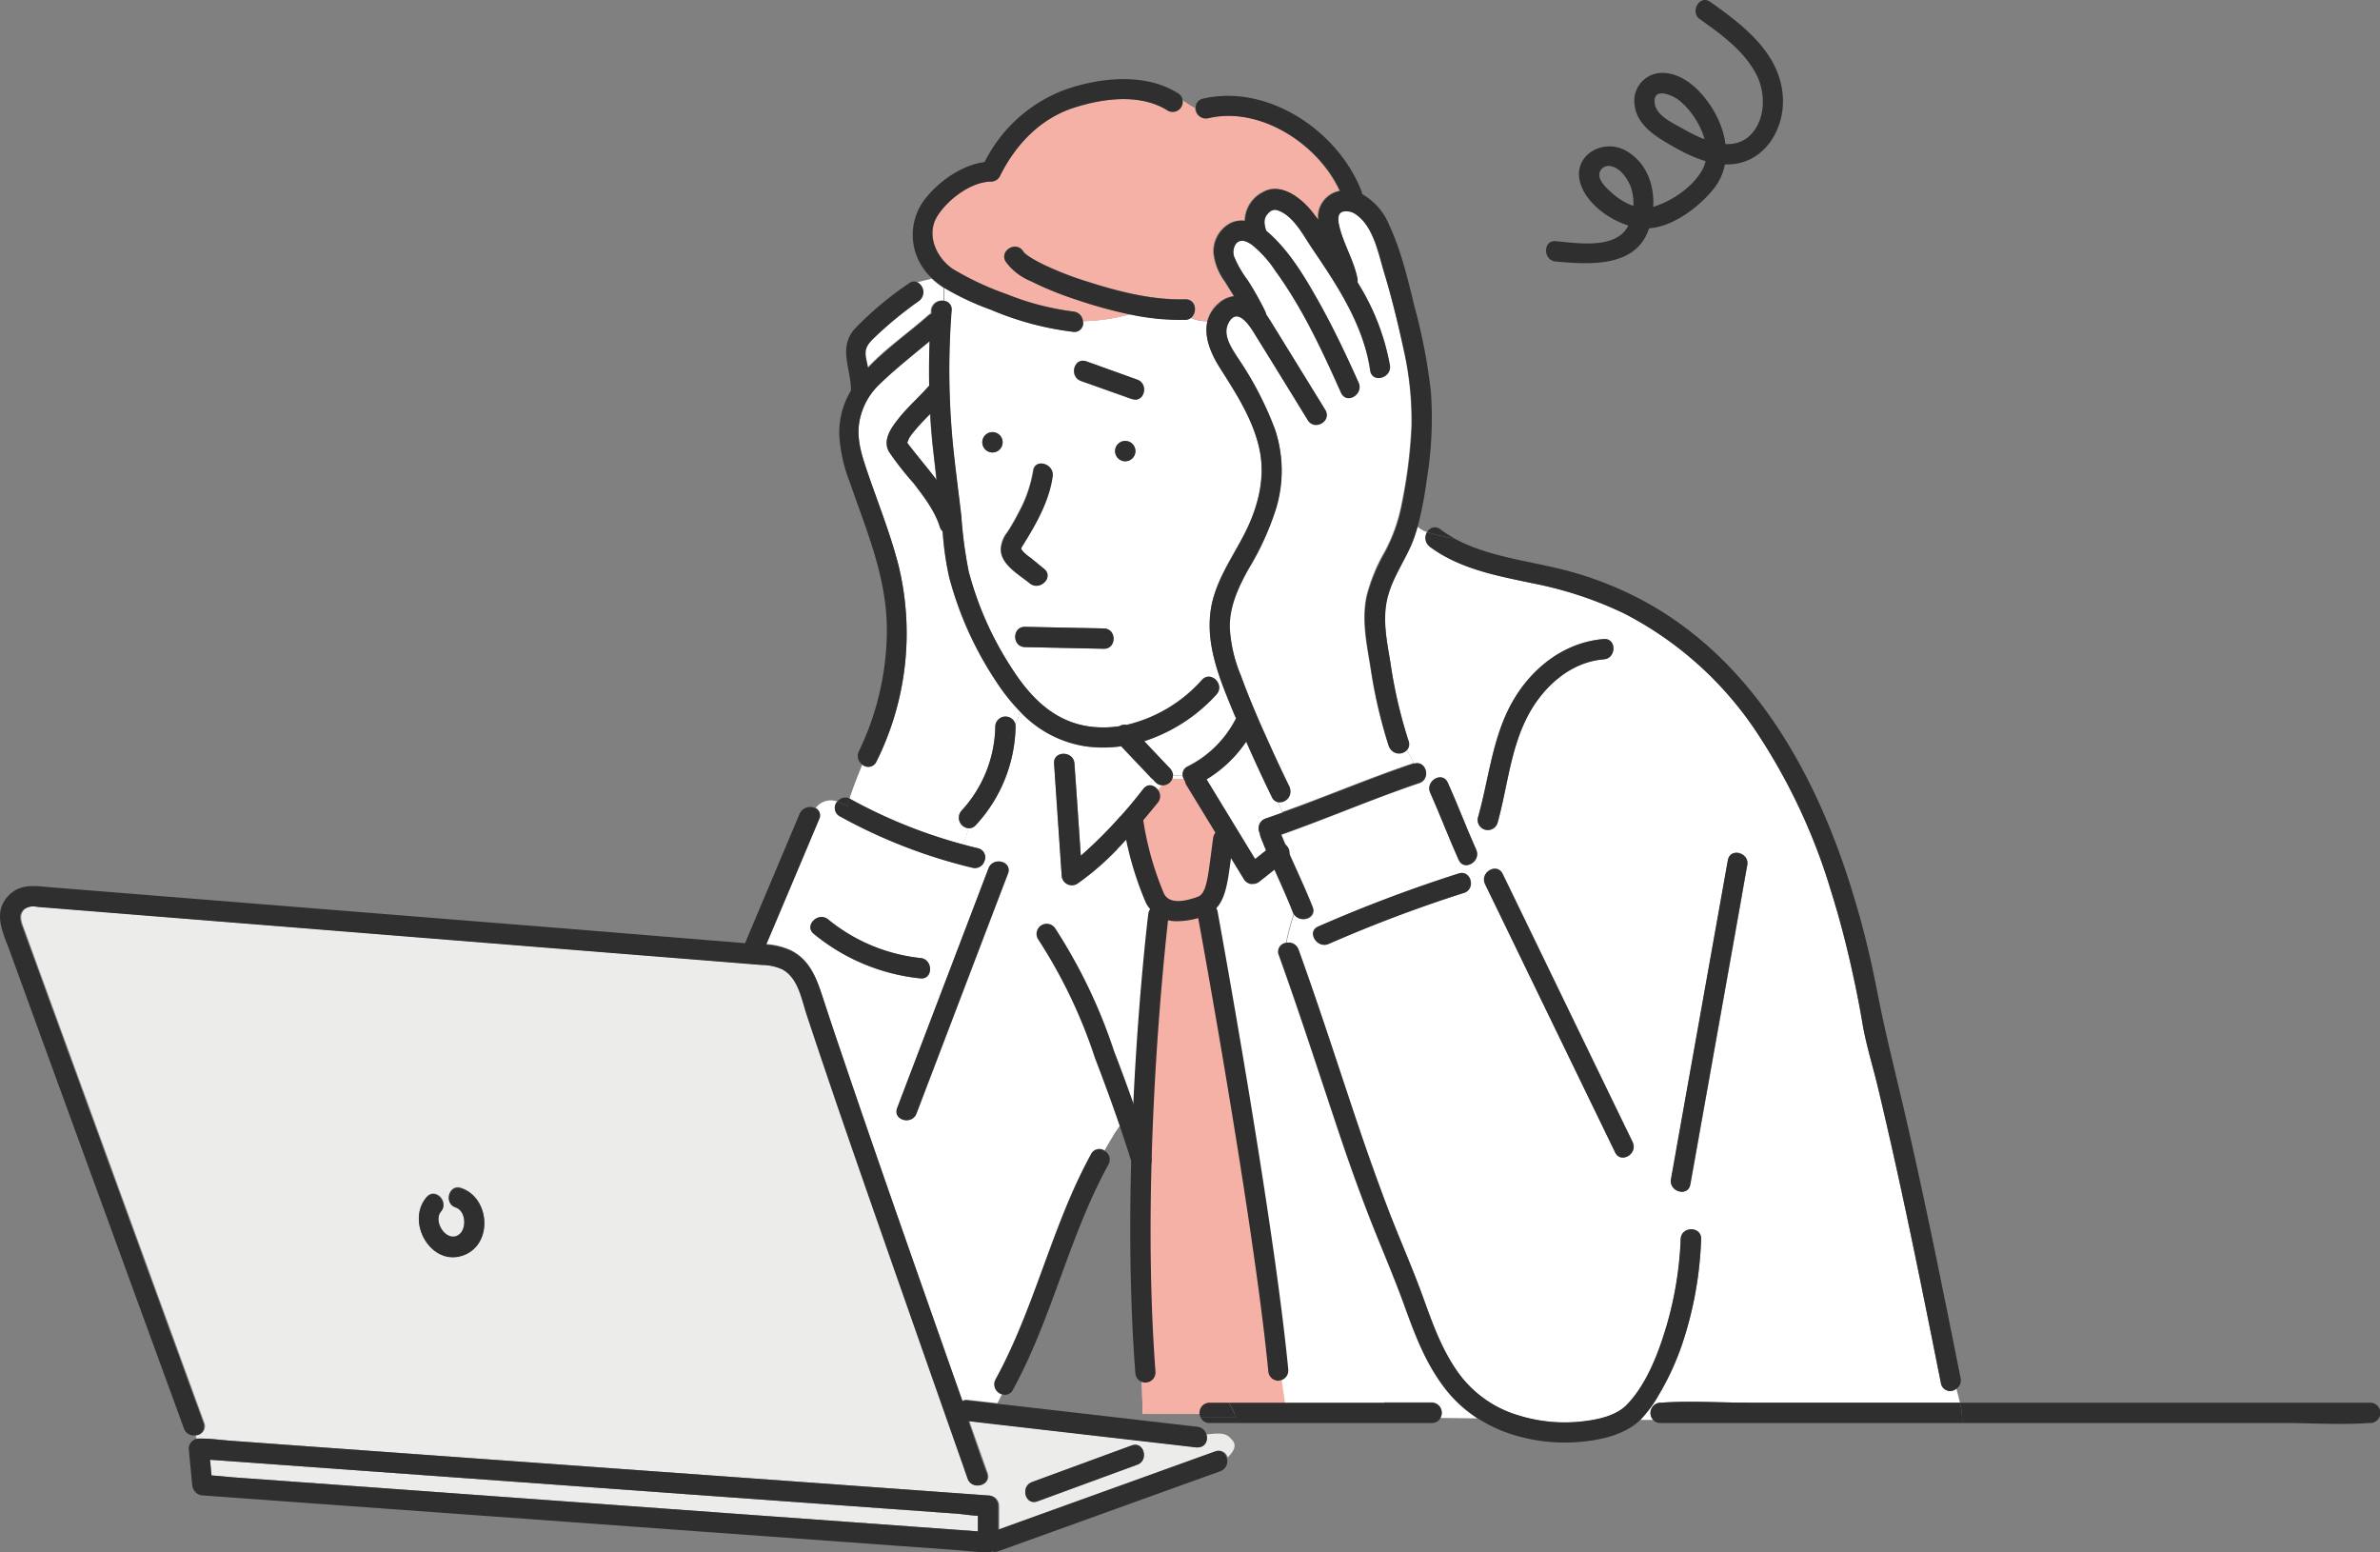 <svg xmlns="http://www.w3.org/2000/svg" viewBox="0 0 369.95 241.27"><rect x="0" y="0" width="369.95" height="241.27" fill="#808080" stroke="none"/><defs><style>.cls-1{fill:#fff;}.cls-2{fill:#f5b1a6;}.cls-3{fill:#00b6d2;}.cls-4{fill:#ececeb;}.cls-5{fill:#2e2f2e;}.cls-6{fill:none;stroke:#2e2f2e;stroke-linecap:round;stroke-linejoin:round;stroke-width:3.16px;}</style></defs><title>img</title><g id="レイヤー_2" data-name="レイヤー 2"><g id="レイヤー_1-2" data-name="レイヤー 1"><path class="cls-1" d="M229.64,220.44a20.3,20.3,0,0,1-5.28-4.94c-2.8-3.78-4.38-7.95-6-12.33-1.8-5.06-4-10-5.92-15-1.53-4-3-8.07-4.34-12.14-3.09-9.22-6.06-18.46-9.35-27.6a1.38,1.38,0,0,1,1.14-1.89,37.24,37.24,0,0,1,1.19-4.49,1.15,1.15,0,0,1-.12-.25c-1.56-3.95-3.5-7.74-5-11.69a1.49,1.49,0,0,1-.12-.56,1.62,1.62,0,0,1,.9-2.32c.88-.3,1.75-.6,2.62-.92-.26-.53-.48-1.1-.72-1.67a1.33,1.33,0,0,1-.95-.78q-2.1-4.27-4-8.64a19.92,19.92,0,0,1-6.74,6.2l-2.79-.15a1.72,1.72,0,0,1-.31-.74,4.92,4.92,0,0,1-1.53-.07,1.54,1.54,0,0,1-.17.7L179,121l-4.74-5a19.69,19.69,0,0,1-5.58,0,17.54,17.54,0,0,1-10.14-5.4c-.2.68-.42,1.37-.69,2a2.45,2.45,0,0,1,0,.27,23.15,23.15,0,0,1-6.18,15.37,1.39,1.39,0,0,1-1.15.49,18.27,18.27,0,0,1-.82,2.5c.76.21,1.53.41,2.31.59a1.45,1.45,0,0,1,1,2,1.55,1.55,0,0,1-1.85,1,82.28,82.28,0,0,1-20.62-8,1.47,1.47,0,0,1-.42-2.26,2.9,2.9,0,0,0-3.31,1,1.23,1.23,0,0,1,.5,1.63q-4.12,9.77-8.24,19.52a11.1,11.1,0,0,1,3.77.91c3.3,1.62,4.2,4.82,5.25,8q1.29,3.93,2.62,7.84c4.69,13.86,9.53,27.67,14.38,41.47q2.24,6.38,4.49,12.75a1.36,1.36,0,0,1,.83-.13l4.5.51.14,0c.26-.47.49-.95.71-1.42a1.59,1.59,0,0,1-1-2.31c6.11-11.16,8.73-23.88,14.84-35a1.43,1.43,0,0,1,2.1-.53c.45-.86,1-1.7,1.48-2.54,0-.05,2.18-3.13,2.18-3.13q1.17,3.12,2.33,6.26l-.45,23.36.38,16.94H215.7s-.21-.63-.57-1.75h7.43a1.59,1.59,0,0,1,1.31,2.43ZM126.5,145.14c-1.57-1.28.67-3.51,2.23-2.23a27.2,27.2,0,0,0,14.34,6c2,.21,2,3.37,0,3.16A31,31,0,0,1,126.5,145.14Zm30.2-9.35q-.9,2.33-1.78,4.65-6.21,16.31-12.43,32.6c-.72,1.88-3.77,1.06-3-.84l1.77-4.66L153.65,135a1.65,1.65,0,0,1,.27-.47C154.92,133.23,157.35,134.07,156.7,135.79Zm10.72,1.6a1.59,1.59,0,0,1-2.37-1.37q-.59-8.67-1.18-17.36c-.14-2,3-2,3.16,0L168,133a54,54,0,0,0,6.14-6.15L173.7,132A43.17,43.17,0,0,1,167.42,137.39Z"/><path class="cls-2" d="M181.35,121l4.07.1,5.12,7.65-2.26,11.37L200,219.76H177.62s-.87-23.59,0-39.49c0,0,.86-32.55,2.59-39.72,0,0-5-8.69-4.24-12.38Z"/><path class="cls-3" d="M140.93,68.65c-.08-.14-.18-.22,0,0Z"/><path class="cls-3" d="M140.93,68.93a.1.1,0,0,0,0-.05A.11.11,0,0,1,140.93,68.93Z"/><path class="cls-1" d="M145,69.77q-.3-2.73-.45-5.46c-.77.78-1.55,1.56-2.25,2.41a11.26,11.26,0,0,0-1,1.3c-.07.11-.21.53-.33.76.16.2.3.42.46.62,1.3,1.71,2.77,3.4,4.09,5.18C145.39,73,145.2,71.38,145,69.77Z"/><path class="cls-4" d="M152,235.59c-1.14-.07-2.33-.27-3.41-.35l-10.17-.73-30.61-2.21-35.38-2.56-29.37-2.12-10.42-.75c.08.81.16,1.63.23,2.44,1.2.07,2.4.22,3.58.31l10,.72,30.46,2.21,35.41,2.57,29.12,2.11L152,238Z"/><path class="cls-4" d="M191.31,223.59c-.82-1.1-2.36-.77-3.78-.66.3.95-.17,2.11-1.42,2l-4.5-.52-30.93-3.56c.95,2.69,1.9,5.39,2.86,8.08.68,1.92-2.37,2.74-3,.84-.2-.57-.4-1.13-.59-1.7q-5.55-15.66-11-31.33c-4.5-12.89-9-25.77-13.31-38.72-.85-2.55-1.34-6-3.89-7.38a7.84,7.84,0,0,0-3.2-.69l-6.94-.56-30-2.4-38-3.05-30.33-2.43-7.36-.59a2.53,2.53,0,0,0-2,.33c-1,.85-.58,2-.2,3q4.33,11.91,8.69,23.81l12.8,35.09,6.57,18a1.41,1.41,0,0,1-1.4,1.91c.06.2.14.4.21.6a1.33,1.33,0,0,1,.48-.07l.21,0c1.57,0,3.21.23,4.77.34l10.18.74,30.6,2.21,35.39,2.55,29.37,2.12,12.16.88a1.61,1.61,0,0,1,1.57,1.58v3.7l3.38-1.22,30.3-10.92a1.36,1.36,0,0,1,1.83.93C191.75,225.61,192.45,224.54,191.31,223.59ZM72.15,195c-5.09,2-9.18-5.12-5.83-9,1.34-1.53,3.56.71,2.23,2.23s.73,4.71,2.59,3.73c1.49-.79,1.33-3.82-.29-4.36-1.92-.63-1.1-3.68.84-3C76.11,186.09,76.66,193.25,72.15,195Zm104.6,32.66-15.47,5.68c-1.92.71-2.73-2.35-.84-3l15.47-5.68C177.82,223.93,178.64,227,176.75,227.68Z"/><path class="cls-1" d="M215.84,115.9A75.77,75.77,0,0,1,213,103.72c-.61-3.74-1.41-7.41-.59-11.19a27.53,27.53,0,0,1,2.84-6.88,26,26,0,0,0,2.61-7.42,76.59,76.59,0,0,0,1.51-12.07A49.87,49.87,0,0,0,218.09,54c-.84-4-1.8-7.9-3-11.78-.88-2.91-1.63-7-4.27-8.91a2.64,2.64,0,0,0-1.94-.57c-1,.19-1,1.2-.79,2.15.64,2.87,2.28,5.4,2.85,8.26a1.43,1.43,0,0,1,0,.58c.1.16.19.32.28.48a36,36,0,0,1,4.77,12.46c.29,2-2.76,2.84-3.05.83-1-7-5.13-13.2-9-18.93-1.36-2-2.94-5.16-5.45-6a1.28,1.28,0,0,0-1.35.41c-.89.76-.68,1.78-.37,2.81a.11.11,0,0,1,0,0c.25.2.49.41.72.62,3.19,2.95,5.53,7,7.63,10.73,2.21,4,4.14,8.08,6,12.21.83,1.84-1.89,3.45-2.72,1.6-2.93-6.52-6-13.16-10.25-19a17.29,17.29,0,0,0-3.61-4c-.8-.56-1.78-1-2.49-.16a2.3,2.3,0,0,0-.27,2,16.51,16.51,0,0,0,2.09,3.64,46.93,46.93,0,0,1,2.73,4.84,1.56,1.56,0,0,1,.15.48c.36.51.68,1,1,1.56q4.11,6.63,8.19,13.29c1.07,1.73-1.66,3.32-2.72,1.59-2.79-4.52-5.56-9.05-8.36-13.56-.81-1.3-2.63-4-3.93-1.59-1,1.82.41,3.88,1.37,5.38a52.64,52.64,0,0,1,5.88,11.28,20.31,20.31,0,0,1,.17,12.2,43.11,43.11,0,0,1-4.25,9.23c-1.59,2.84-3,5.8-3,9.13a22.74,22.74,0,0,0,1.77,7.68c.93,2.56,2,5.09,3.07,7.59,1.42,3.23,2.89,6.44,4.45,9.61a1.69,1.69,0,0,1-1.78,2.37c.24.57.46,1.14.72,1.67,6.83-2.43,13.51-5.29,20.38-7.6l.08,0c-.4-.75-.8-1.47-1.2-2.21A1.67,1.67,0,0,1,215.84,115.9Z"/><path class="cls-1" d="M149.72,131.24a18.27,18.27,0,0,0,.82-2.5,1.65,1.65,0,0,1-1.09-2.72,19.78,19.78,0,0,0,5.26-13.14,1.59,1.59,0,0,1,3.14-.27c.27-.67.49-1.36.69-2a31.07,31.07,0,0,1-3.76-4.75,54.22,54.22,0,0,1-7.26-16.16,46.61,46.61,0,0,1-1-7.08,1.54,1.54,0,0,1-.45-.72c-.77-2.5-2.52-4.74-4.09-6.8a46.55,46.55,0,0,1-3.79-4.88c-1.07-1.87.42-3.84,1.57-5.28,1.39-1.73,3.06-3.18,4.52-4.84l.15-.14c0-2.31,0-4.62.07-6.93-2.68,2.26-5.46,4.44-8,6.9a10.54,10.54,0,0,0-2.79,5c-.63,2.58,0,5,.79,7.43,1.71,5.17,3.81,10.23,5.17,15.52a44.65,44.65,0,0,1-3.44,30.49,1.39,1.39,0,0,1-2.19.46c-.72,1.78-1.42,3.51-2,5.31l.11.05A78.53,78.53,0,0,0,149.72,131.24Z"/><path class="cls-1" d="M142.71,46.76a59.84,59.84,0,0,0-7,5.76c-1.11,1.1-1.51,1.73-1.2,3.27.1.46.19.92.29,1.37,2.82-3,6.47-5.51,9.42-8.15a1.9,1.9,0,0,1,.45-.29c0-.16,0-.32,0-.48a1.66,1.66,0,0,1,2-1.49v-2a14.47,14.47,0,0,1-1.53-1.14l-.33-.3c-.78.22-1.56.37-2.34.62A1.73,1.73,0,0,1,142.71,46.76Z"/><path class="cls-1" d="M183.84,120.52a1.34,1.34,0,0,1,.78-1.44,16.84,16.84,0,0,0,7.39-7.24,1.37,1.37,0,0,1,.13-.2c-.18-.43-.37-.85-.54-1.28-2.37-5.73-4.82-11.75-2.84-18,1-3.24,2.93-6.08,4.5-9.07,2.12-4,3.47-8.75,2.55-13.33s-3.66-8.88-6.2-12.85c-1.37-2.13-2.49-4.78-1.94-7.17a6.66,6.66,0,0,1-2.6-.54,1.43,1.43,0,0,1-.85.26,37.39,37.39,0,0,1-8.53-.83,31,31,0,0,1-7.34,1.08,1.36,1.36,0,0,1-1.5,1.65A47,47,0,0,1,154,48.13a41.85,41.85,0,0,1-7.22-3.38v2a1.32,1.32,0,0,1,1.11,1.49,119.86,119.86,0,0,0,.37,22.41c.35,3.19.77,6.36,1.14,9.54a67.27,67.27,0,0,0,1.15,8.63,51.27,51.27,0,0,0,6.71,15.05c3,4.7,6.87,8.57,12.72,9.1a16.35,16.35,0,0,0,4-.12,1.47,1.47,0,0,1,1.1-.2,22.57,22.57,0,0,0,11.73-7c1.38-1.5,3.6.73,2.23,2.23a25.94,25.94,0,0,1-11.24,7.28l4,4.23a1.56,1.56,0,0,1,.45,1A4.92,4.92,0,0,0,183.84,120.52Zm-29.57-50.2a1.58,1.58,0,0,1,0-3.16A1.58,1.58,0,0,1,154.27,70.32Zm1.25,15.05a4.57,4.57,0,0,1,1-2.63,31.62,31.62,0,0,0,1.73-3,20.44,20.44,0,0,0,2.3-6.56c.27-2,3.31-1.15,3,.84-.52,3.83-2.56,7.47-4.6,10.68-.4.63-.35.54,0,1a7.13,7.13,0,0,0,1.2,1l2.08,1.71c1.57,1.3-.68,3.52-2.23,2.24S155.55,87.75,155.52,85.37Zm16.07,15.46-12.27-.26c-2,0-2-3.19,0-3.15l12.27.25C173.62,97.71,173.62,100.87,171.59,100.83Zm3.32-29.14a1.58,1.58,0,0,1,0-3.16A1.58,1.58,0,0,1,174.91,71.69Zm1-9.65L168,59.21c-1.9-.69-1.08-3.74.84-3.05L176.77,59C178.67,59.68,177.84,62.73,175.93,62Z"/><path class="cls-1" d="M258.09,218h.2c4.41-.32,8.95,0,13.36,0h33c-.16-.74-.36-1.46-.55-2.18a1.46,1.46,0,0,1-2.39-.8c-3.07-15.39-6.15-30.78-9.81-46.05-.78-3.26-1.81-6.52-2.38-9.82q-.58-3.47-1.32-6.89c-1-4.59-2.13-9.14-3.53-13.61a93,93,0,0,0-11.91-25.3,54.9,54.9,0,0,0-20.27-18,58.66,58.66,0,0,0-14.19-4.69c-5.6-1.19-11.35-2.21-16.05-5.7a1.72,1.72,0,0,1-.43-2.26,4.4,4.4,0,0,1-1.52-.88,22.28,22.28,0,0,1-1,2.87c-1.14,2.53-2.71,4.86-3.5,7.54-1.06,3.57-.29,7.07.3,10.65a73.69,73.69,0,0,0,2.82,12.18,1.33,1.33,0,0,1-.27,1.41c.4.74.8,1.46,1.2,2.21,1.88-.55,2.66,2.43.76,3.07-7.22,2.42-14.21,5.45-21.4,8,1.52,3.78,3.37,7.44,4.87,11.24.71,1.8-2,2.62-2.92,1.09a37.24,37.24,0,0,0-1.19,4.49,1.62,1.62,0,0,1,1.9,1.05c3.43,9.5,6.48,19.13,9.73,28.7q2,5.78,4.13,11.48c1.81,4.74,3.89,9.37,5.6,14.14,1.45,4,2.82,7.83,5.3,11.34a17.73,17.73,0,0,0,9.19,6.65,24.32,24.32,0,0,0,10.24,1c2.27-.26,5.15-.84,6.82-2.56,3.14-3.22,5-8.22,6.24-12.45a55.63,55.63,0,0,0,2.15-13.31c.08-2,3.24-2,3.15,0a57.36,57.36,0,0,1-2.93,16.27,41.33,41.33,0,0,1-3.57,7.8,19.72,19.72,0,0,1-2.92,4h2A1.6,1.6,0,0,1,258.09,218Zm-30.52-79.23a216.78,216.78,0,0,0-21,7.92c-1.85.8-3.45-1.92-1.59-2.73a223.62,223.62,0,0,1,21.8-8.23C228.68,135.13,229.5,138.18,227.57,138.78Zm-.83-5.14c-1.55-3.44-2.88-7-4.42-10.42-.83-1.84,1.89-3.44,2.72-1.59,1.55,3.44,2.88,7,4.42,10.42C230.29,133.89,227.57,135.49,226.74,133.64Zm3-6.58c1.76-6.3,2.28-13.09,5.81-18.75,3-4.87,7.93-8.52,13.75-9,2-.16,2,3,0,3.15-5.23.42-9.45,4.31-11.8,8.78-2.71,5.13-3.17,11.11-4.71,16.63A1.58,1.58,0,0,1,229.73,127.06Zm21.32,52c-6.76-13.88-13.45-27.79-20.21-41.67-.89-1.82,1.84-3.42,2.73-1.6,6.75,13.88,13.44,27.8,20.2,41.68C254.66,179.33,251.93,180.93,251.05,179.1Zm11.72,5c-.36,2-3.4,1.15-3-.84s.73-4.12,1.1-6.18l7.74-43.38c.35-2,3.39-1.15,3,.83s-.74,4.13-1.1,6.19Z"/><path class="cls-2" d="M181.53,17.19c-4.25-2.72-10.2-1.9-14.75-.39-5.22,1.74-9,5.8-11.37,10.64a1.57,1.57,0,0,1-1.36.78c-3.15.05-6.77,2.83-8.36,5.41-1.84,3,.05,6.71,2.64,8.3a45.92,45.92,0,0,0,8.17,3.79,41.77,41.77,0,0,0,10.35,2.7,1.65,1.65,0,0,1,1.5,1.51,31,31,0,0,0,7.34-1.08,71.73,71.73,0,0,1-8.26-2.27,52.09,52.09,0,0,1-7.23-2.93,9.12,9.12,0,0,1-3.86-3c-1.07-1.74,1.67-3.32,2.72-1.59a1.9,1.9,0,0,0,.4.41c.16.13.38.29.59.43a21.17,21.17,0,0,0,2.43,1.32,50.31,50.31,0,0,0,6.57,2.53c4.85,1.55,10,2.88,15.17,2.74,1.69-.05,2,2.12.85,2.89a6.66,6.66,0,0,0,2.6.54,5.32,5.32,0,0,1,1.54-2.67,4.34,4.34,0,0,1,2.52-1.24l-1.39-2.25a9.15,9.15,0,0,1-1.78-4.49,5,5,0,0,1,2.69-4.65,4.07,4.07,0,0,1,2.17-.34,5.13,5.13,0,0,1,2.94-4.51c2.71-1.46,5.83,1,7.47,3.07.34.43.67.87,1,1.3a7,7,0,0,1,0-.91,4.15,4.15,0,0,1,3.35-3.59c-3.33-7.29-12.39-13.18-20.43-11.31a1.6,1.6,0,0,1-2-1.56,14.46,14.46,0,0,1-2-1.26A1.56,1.56,0,0,1,181.53,17.19Z"/><path class="cls-5" d="M153.92,134.48a15.52,15.52,0,0,0,1.71,1,15.52,15.52,0,0,1-1.71-1,1.65,1.65,0,0,0-.27.47l-12.43,32.59-1.77,4.66c-.73,1.9,2.32,2.72,3,.84q6.21-16.31,12.43-32.6.89-2.33,1.78-4.65C157.35,134.07,154.92,133.23,153.92,134.48Z"/><path class="cls-5" d="M268.57,133.69l-7.74,43.38q-.56,3.09-1.1,6.18c-.36,2,2.68,2.84,3,.84l7.74-43.38q.54-3.09,1.1-6.19C272,132.54,268.92,131.69,268.57,133.69Z"/><path class="cls-5" d="M171.7,178.87a13.2,13.2,0,0,0-1.54,4.62,13.2,13.2,0,0,1,1.54-4.62,1.43,1.43,0,0,0-2.1.53c-6.11,11.16-8.73,23.88-14.84,35a1.59,1.59,0,0,0,1,2.31c.4-.88.76-1.76,1.11-2.63-.35.87-.71,1.75-1.11,2.63a1.39,1.39,0,0,0,1.69-.71c6.11-11.17,8.73-23.89,14.84-35A1.53,1.53,0,0,0,171.7,178.87Z"/><path class="cls-5" d="M187.53,222.93l-.64,0,.64,0a1.65,1.65,0,0,0-1.42-1.19L173,220.23h0l-17.91-2.06-.39.68.39-.68-.14,0-4.5-.51a1.36,1.36,0,0,0-.83.13q-2.25-6.37-4.49-12.75c-4.85-13.8-9.69-27.61-14.38-41.47q-1.34-3.92-2.62-7.84c-1.05-3.2-2-6.4-5.25-8a11.1,11.1,0,0,0-3.77-.91q4.13-9.75,8.24-19.52a1.23,1.23,0,0,0-.5-1.63c-1.38,1.73-1.87,5-2.77,7.35.9-2.35,1.39-5.62,2.77-7.35a1.79,1.79,0,0,0-2.55.79l-8.49,20.13L90.28,144.5l-38.1-3.05L18,138.71,7.89,137.9c-2.4-.19-4.72-.67-6.63,1.36-2.41,2.59-.8,5.66.2,8.4q2.19,6,4.37,12l12.93,35.44,9.35,25.59.48,1.33a1.61,1.61,0,0,0,1.64,1.07,11.21,11.21,0,0,1-.56-2.3,11.21,11.21,0,0,0,.56,2.3,1.41,1.41,0,0,0,1.4-1.91l-6.57-18-12.8-35.09q-4.35-11.9-8.69-23.81c-.38-1-.85-2.17.2-3a2.53,2.53,0,0,1,2-.33l7.36.59,30.33,2.43,38,3.05,30,2.4,6.94.56a7.84,7.84,0,0,1,3.2.69c2.55,1.39,3,4.83,3.89,7.38,4.28,12.95,8.81,25.83,13.31,38.72q5.49,15.67,11,31.33c.19.57.39,1.13.59,1.7.68,1.9,3.73,1.08,3-.84-1-2.69-1.91-5.39-2.86-8.08l30.93,3.56,4.5.52C187.36,225,187.83,223.88,187.53,222.93Z"/><path class="cls-5" d="M304.65,218h-33c-4.41,0-8.95-.32-13.36,0h-.2a1.6,1.6,0,0,0-1.17,2.63h0a1.48,1.48,0,0,0,1.17.53H305A11.4,11.4,0,0,0,304.65,218Z"/><path class="cls-5" d="M368.43,218H304.65a11.4,11.4,0,0,1,.35,3.16h49.86c4.42,0,9,.31,13.37,0h.2A1.58,1.58,0,0,0,368.43,218Z"/><path class="cls-5" d="M191.07,218H188a1.57,1.57,0,0,0-1.41,2.22h5.55C191.77,219.48,191.4,218.75,191.07,218Z"/><path class="cls-5" d="M222.56,218H191.07c.33.74.7,1.47,1.08,2.22h0l.42.83-.42-.83H186.6a1.45,1.45,0,0,0,1.41.94h34.55a1.43,1.43,0,0,0,1.31-.73h0A1.59,1.59,0,0,0,222.56,218Z"/><path class="cls-5" d="M188.85,225.58l-30.3,10.92-3.38,1.22V234a1.61,1.61,0,0,0-1.57-1.58l-12.16-.88-29.37-2.12-35.39-2.55-30.6-2.21-10.18-.74c-1.56-.11-3.2-.37-4.77-.34l-.21,0a1.33,1.33,0,0,0-.48.07,35.36,35.36,0,0,1,1.44,4,35.36,35.36,0,0,0-1.44-4,1.6,1.6,0,0,0-1.1,1.51l.54,5.67a1.64,1.64,0,0,0,.39.93,1.56,1.56,0,0,0,1.19.65l12.12.88,29.13,2.11,35.4,2.57,30.47,2.21,10,.72c1.58.12,3.21.35,4.8.35l.21,0a1.29,1.29,0,0,0,.64-.13,1.47,1.47,0,0,0,.87,0l30.29-10.92,4.29-1.54a1.66,1.66,0,0,0,1-2.12,18.05,18.05,0,0,1-2.21,1.5,18.05,18.05,0,0,0,2.21-1.5A1.36,1.36,0,0,0,188.85,225.58ZM152,238l-10.55-.77-29.12-2.11-35.41-2.57-30.46-2.21-10-.72c-1.18-.09-2.38-.24-3.58-.31-.07-.81-.15-1.63-.23-2.44l10.42.75,29.37,2.12,35.38,2.56,30.61,2.21,10.17.73c1.08.08,2.27.28,3.41.35Z"/><path class="cls-5" d="M175.91,224.64l-15.47,5.68c-1.89.69-1.08,3.75.84,3l15.47-5.68C178.64,227,177.82,223.93,175.91,224.64Z"/><path class="cls-5" d="M66.32,186.07c-3.35,3.83.74,11,5.83,9,4.51-1.77,4-8.93-.46-10.39-1.94-.64-2.76,2.41-.84,3,1.62.54,1.78,3.57.29,4.36-1.86,1-3.84-2.29-2.59-3.73S67.66,184.54,66.32,186.07Z"/><path class="cls-5" d="M174.91,71.69a1.58,1.58,0,0,0,0-3.16A1.58,1.58,0,0,0,174.91,71.69Z"/><path class="cls-5" d="M154.27,67.16a1.58,1.58,0,0,0,0,3.16A1.58,1.58,0,0,0,154.27,67.16Z"/><path class="cls-5" d="M159.32,100.57l12.27.26c2,0,2-3.12,0-3.16l-12.27-.25C157.29,97.38,157.29,100.53,159.32,100.57Z"/><path class="cls-5" d="M222.41,60.76a87.69,87.69,0,0,0-2.49-12.94c-1.06-4.3-2.11-8.86-4-12.89a9.8,9.8,0,0,0-4.19-4.77,2.26,2.26,0,0,0-.11-.47C208,20.36,197.1,13,187,15.33a1.38,1.38,0,0,0-1.13,1.48,6,6,0,0,0,2,.63,6,6,0,0,1-2-.63,1.6,1.6,0,0,0,2,1.56c8-1.87,17.1,4,20.43,11.31a4.15,4.15,0,0,0-3.35,3.59,7,7,0,0,0,0,.91c-.33-.43-.66-.87-1-1.3-1.64-2.07-4.76-4.53-7.47-3.07a5.13,5.13,0,0,0-2.94,4.51,4.07,4.07,0,0,0-2.17.34,5,5,0,0,0-2.69,4.65,9.15,9.15,0,0,0,1.78,4.49l1.39,2.25a4.34,4.34,0,0,0-2.52,1.24A5.32,5.32,0,0,0,187.67,50a3.34,3.34,0,0,0,1.43-.32,3.34,3.34,0,0,1-1.43.32c-.55,2.39.57,5,1.94,7.17,2.54,4,5.25,8.16,6.2,12.85s-.43,9.28-2.55,13.33c-1.57,3-3.46,5.83-4.5,9.07-2,6.23.47,12.25,2.84,18,.17.43.36.85.54,1.28a1.37,1.37,0,0,0-.13.2,16.84,16.84,0,0,1-7.39,7.24,1.34,1.34,0,0,0-.78,1.44,4.68,4.68,0,0,0,2.1-.8,4.68,4.68,0,0,1-2.1.8,1.83,1.83,0,0,0,.41.88,3.88,3.88,0,0,1,.74-1.05,3.88,3.88,0,0,0-.74,1.05,1.56,1.56,0,0,0,2,.4,19.85,19.85,0,0,0,7.47-6.59q1.92,4.37,4,8.64a1.33,1.33,0,0,0,.95.78,11.12,11.12,0,0,0-.7-1.43,11.12,11.12,0,0,1,.7,1.43,1.69,1.69,0,0,0,1.78-2.37c-1.56-3.17-3-6.38-4.45-9.61-1.09-2.5-2.14-5-3.07-7.59a22.74,22.74,0,0,1-1.77-7.68c0-3.33,1.41-6.29,3-9.13A43.11,43.11,0,0,0,198.38,79a20.31,20.31,0,0,0-.17-12.2,52.64,52.64,0,0,0-5.88-11.28C191.37,54,190,52,191,50.16c1.3-2.41,3.12.29,3.93,1.59,2.8,4.51,5.57,9,8.36,13.56,1.06,1.73,3.79.14,2.72-1.59q-4.09-6.64-8.19-13.29c-.32-.52-.64-1-1-1.56a1.56,1.56,0,0,0-.15-.48,46.93,46.93,0,0,0-2.73-4.84,16.51,16.51,0,0,1-2.09-3.64,2.3,2.3,0,0,1,.27-2c.71-.86,1.69-.4,2.49.16a17.29,17.29,0,0,1,3.61,4c4.24,5.79,7.32,12.43,10.25,19,.83,1.85,3.55.24,2.72-1.6-1.86-4.13-3.79-8.24-6-12.21-2.1-3.76-4.44-7.78-7.63-10.73-.23-.21-.47-.42-.72-.62a.11.11,0,0,0,0,0c-.31-1-.52-2,.37-2.81a1.28,1.28,0,0,1,1.35-.41c2.51.8,4.09,4,5.45,6,3.91,5.73,8,11.93,9,18.93.29,2,3.34,1.16,3.05-.83a36,36,0,0,0-4.77-12.46c-.09-.16-.18-.32-.28-.48a1.43,1.43,0,0,0,0-.58c-.57-2.86-2.21-5.39-2.85-8.26-.21-1-.25-2,.79-2.15a2.64,2.64,0,0,1,1.94.57c2.64,1.91,3.39,6,4.27,8.91,1.16,3.88,2.12,7.82,3,11.78a49.87,49.87,0,0,1,1.3,12.17,76.59,76.59,0,0,1-1.51,12.07,26,26,0,0,1-2.61,7.42,27.53,27.53,0,0,0-2.84,6.88c-.82,3.78,0,7.45.59,11.19a75.77,75.77,0,0,0,2.82,12.18,1.67,1.67,0,0,0,2.78.57c-.37-.68-.74-1.37-1.11-2.11.37.74.74,1.43,1.11,2.11a1.33,1.33,0,0,0,.27-1.41,73.69,73.69,0,0,1-2.82-12.18c-.59-3.58-1.36-7.08-.3-10.65.79-2.68,2.36-5,3.5-7.54a22.28,22.28,0,0,0,1-2.87,2.86,2.86,0,0,1-.89-1.56,2.86,2.86,0,0,0,.89,1.56,57.58,57.58,0,0,0,1.45-7.49A58.21,58.21,0,0,0,222.41,60.76Z"/><path class="cls-5" d="M181.52,14a24.89,24.89,0,0,1,2.32,1.59,1.47,1.47,0,0,0-.72-1.09c-5-3.16-11.85-2.48-17.18-.7a22.91,22.91,0,0,0-12.89,11.38c-3.72.49-7.43,3.23-9.55,6.13a9.11,9.11,0,0,0,1.44,12,8.06,8.06,0,0,0,.91-.3,8.06,8.06,0,0,1-.91.3l.33.3a14.47,14.47,0,0,0,1.53,1.14v0A41.85,41.85,0,0,0,154,48.13a47,47,0,0,0,12.83,3.45,1.36,1.36,0,0,0,1.5-1.65,13.58,13.58,0,0,1-3.88-.61,13.58,13.58,0,0,0,3.88.61,1.65,1.65,0,0,0-1.5-1.51,41.77,41.77,0,0,1-10.35-2.7,45.92,45.92,0,0,1-8.17-3.79c-2.59-1.59-4.48-5.29-2.64-8.3,1.59-2.58,5.21-5.36,8.36-5.41a1.57,1.57,0,0,0,1.36-.78c2.39-4.84,6.15-8.9,11.37-10.64,4.55-1.51,10.5-2.33,14.75.39a1.56,1.56,0,0,0,2.31-1.64A24.89,24.89,0,0,0,181.52,14Z"/><path class="cls-5" d="M184.22,46.53c-5.13.14-10.32-1.19-15.17-2.74a50.31,50.31,0,0,1-6.57-2.53,21.17,21.17,0,0,1-2.43-1.32c-.21-.14-.43-.3-.59-.43a1.9,1.9,0,0,1-.4-.41c-1.05-1.73-3.79-.15-2.72,1.59a9.12,9.12,0,0,0,3.86,3,52.09,52.09,0,0,0,7.23,2.93,71.73,71.73,0,0,0,8.26,2.27c1.19-.28,2.4-.56,3.62-.79-1.22.23-2.43.51-3.62.79a37.39,37.39,0,0,0,8.53.83,1.43,1.43,0,0,0,.85-.26,8.16,8.16,0,0,1-2.6-1.68,8.16,8.16,0,0,0,2.6,1.68C186.19,48.65,185.91,46.48,184.22,46.53Z"/><path class="cls-5" d="M176.77,59l-7.89-2.84c-1.92-.69-2.74,2.36-.84,3.05L175.93,62C177.84,62.73,178.67,59.68,176.77,59Z"/><path class="cls-5" d="M177.73,122.57A75.62,75.62,0,0,1,168,133q-.48-7.17-1-14.35c-.14-2-3.3-2-3.16,0q.58,8.69,1.18,17.36a1.59,1.59,0,0,0,2.37,1.37c4.89-3.38,8.8-8,12.55-12.59C181.25,123.25,179,121,177.73,122.57Z"/><path class="cls-5" d="M155.32,116.88a14.9,14.9,0,0,0,2.53-4.27,1.59,1.59,0,0,0-3.14.27A19.78,19.78,0,0,1,149.45,126a1.65,1.65,0,0,0,1.09,2.72,14.51,14.51,0,0,1,1.31-3.65,14.51,14.51,0,0,0-1.31,3.65,1.39,1.39,0,0,0,1.15-.49,23.15,23.15,0,0,0,6.18-15.37,2.45,2.45,0,0,0,0-.27A14.9,14.9,0,0,1,155.32,116.88Z"/><path class="cls-5" d="M186.85,105.67a22.57,22.57,0,0,1-11.73,7,1.47,1.47,0,0,0-1.1.2,16.35,16.35,0,0,1-4,.12c-5.85-.53-9.7-4.4-12.72-9.1a51.27,51.27,0,0,1-6.71-15.05,67.27,67.27,0,0,1-1.15-8.63c-.37-3.18-.79-6.35-1.14-9.54a119.86,119.86,0,0,1-.37-22.41,1.32,1.32,0,0,0-1.11-1.49v0a1.66,1.66,0,0,0-2,1.49c0,.16,0,.32,0,.48a1.9,1.9,0,0,0-.45.29c-3,2.64-6.6,5.15-9.42,8.15-.1-.45-.19-.91-.29-1.37-.31-1.54.09-2.17,1.2-3.27a59.84,59.84,0,0,1,7-5.76,1.73,1.73,0,0,0-.11-2.83,6.93,6.93,0,0,0-1.49.66,6.93,6.93,0,0,1,1.49-.66,1.26,1.26,0,0,0-1.48.1,52.14,52.14,0,0,0-8.36,7c-2.64,2.92-.7,6.07-.63,9.48a.92.92,0,0,0,0,.16,12.71,12.71,0,0,0-1.82,7A24.28,24.28,0,0,0,132.11,75c.89,2.58,1.85,5.13,2.73,7.72,1.8,5.27,3.18,10.56,3,16.17a43.49,43.49,0,0,1-4.34,17.88,1.62,1.62,0,0,0,.54,2.06c.34-.83.69-1.67,1-2.54-.34.87-.69,1.71-1,2.54a1.39,1.39,0,0,0,2.19-.46,44.65,44.65,0,0,0,3.44-30.49c-1.36-5.29-3.46-10.35-5.17-15.52-.82-2.46-1.42-4.85-.79-7.43a10.54,10.54,0,0,1,2.79-5c2.49-2.46,5.27-4.64,8-6.9-.09,2.31-.12,4.62-.07,6.93l-.15.14c-1.46,1.66-3.13,3.11-4.52,4.84-1.15,1.44-2.64,3.41-1.57,5.28A46.55,46.55,0,0,0,142,75.06c1.57,2.06,3.32,4.3,4.09,6.8a1.54,1.54,0,0,0,.45.72,46.61,46.61,0,0,0,1,7.08,54.22,54.22,0,0,0,7.26,16.16,31.07,31.07,0,0,0,3.76,4.75c.09-.32.17-.63.25-.95-.08.32-.16.63-.25.95a17.54,17.54,0,0,0,10.14,5.4,19.69,19.69,0,0,0,5.58,0l5.37,5.66a1.59,1.59,0,0,0,2.68-1.2,7.88,7.88,0,0,1-2.05-.73,7.88,7.88,0,0,0,2.05.73,1.56,1.56,0,0,0-.45-1l-4-4.23a25.94,25.94,0,0,0,11.24-7.28C190.45,106.4,188.23,104.17,186.85,105.67Zm-45.92-37c-.18-.22-.08-.14,0,0Zm0,.28a.11.11,0,0,0,0-.05A.11.11,0,0,1,140.93,68.93Zm.56.47c-.16-.2-.3-.42-.46-.62.12-.23.26-.65.33-.76a11.26,11.26,0,0,1,1-1.3c.7-.85,1.48-1.63,2.25-2.41q.15,2.73.45,5.46c.17,1.61.36,3.21.55,4.81C144.26,72.8,142.79,71.11,141.49,69.4Z"/><path class="cls-5" d="M223.85,82.23a1.32,1.32,0,0,0-2,.47,34.47,34.47,0,0,0,4.29,1A19.25,19.25,0,0,1,223.85,82.23Z"/><path class="cls-5" d="M304.76,214.19c-2.8-14-5.59-27.95-8.82-41.83-1.4-6-2.93-12-4.11-18.09-.93-4.72-2-9.41-3.39-14-5.21-17.81-14.4-35.69-30.74-45.61a54,54,0,0,0-15.16-6.23c-5.52-1.36-11.42-2-16.43-4.72a34.47,34.47,0,0,1-4.29-1,1.72,1.72,0,0,0,.43,2.26c4.7,3.49,10.45,4.51,16.05,5.7a58.66,58.66,0,0,1,14.19,4.69,54.9,54.9,0,0,1,20.27,18,93,93,0,0,1,11.91,25.3c1.4,4.47,2.56,9,3.53,13.61q.74,3.42,1.32,6.89c.57,3.3,1.6,6.56,2.38,9.82,3.66,15.27,6.74,30.66,9.81,46.05a1.46,1.46,0,0,0,2.39.8,16.18,16.18,0,0,1-.4-2,16.18,16.18,0,0,0,.4,2A1.56,1.56,0,0,0,304.76,214.19Z"/><path class="cls-5" d="M229.46,132.05c-1.54-3.45-2.87-7-4.42-10.42-.83-1.85-3.55-.25-2.72,1.59,1.54,3.44,2.87,7,4.42,10.42C227.57,135.49,230.29,133.89,229.46,132.05Z"/><path class="cls-5" d="M251.05,179.1c.88,1.83,3.61.23,2.72-1.59-6.76-13.88-13.45-27.8-20.2-41.68-.89-1.82-3.62-.22-2.73,1.6C237.6,151.31,244.29,165.22,251.05,179.1Z"/><path class="cls-5" d="M219.82,118.68c.18.34.35.69.53,1-.18-.35-.35-.7-.53-1l-.08,0c-6.87,2.31-13.55,5.17-20.38,7.6a5.85,5.85,0,0,0,1.1,1.63,5.85,5.85,0,0,1-1.1-1.63c-.87.32-1.74.62-2.62.92a1.62,1.62,0,0,0-.9,2.32,1.49,1.49,0,0,0,.12.56c1.55,4,3.49,7.74,5,11.69a1.15,1.15,0,0,0,.12.25c.11-.39.2-.78.28-1.17-.08.39-.17.78-.28,1.17.9,1.53,3.63.71,2.92-1.09-1.5-3.8-3.35-7.46-4.87-11.24,7.19-2.51,14.18-5.54,21.4-8C222.48,121.11,221.7,118.13,219.82,118.68Z"/><path class="cls-5" d="M261.24,192.57a55.63,55.63,0,0,1-2.15,13.31c-1.24,4.23-3.1,9.23-6.24,12.45-1.67,1.72-4.55,2.3-6.82,2.56a24.32,24.32,0,0,1-10.24-1,17.73,17.73,0,0,1-9.19-6.65c-2.48-3.51-3.85-7.33-5.3-11.34-1.71-4.77-3.79-9.4-5.6-14.14q-2.17-5.7-4.13-11.48c-3.25-9.57-6.3-19.2-9.73-28.7a1.62,1.62,0,0,0-1.9-1.05,6.32,6.32,0,0,0,.52,3.82,6.32,6.32,0,0,1-.52-3.82,1.38,1.38,0,0,0-1.14,1.89c3.29,9.14,6.26,18.38,9.35,27.6,1.37,4.07,2.81,8.13,4.34,12.14,1.91,5,4.12,10,5.92,15,1.57,4.38,3.15,8.55,6,12.33a20.3,20.3,0,0,0,5.28,4.94h0a22.75,22.75,0,0,0,4.42,2.19,26.89,26.89,0,0,0,11.14,1.5c3-.23,6.26-.86,8.76-2.63a9.18,9.18,0,0,0,1-.86h0a19.72,19.72,0,0,0,2.92-4,41.33,41.33,0,0,0,3.57-7.8,57.36,57.36,0,0,0,2.93-16.27C264.48,190.53,261.32,190.54,261.24,192.57Z"/><path class="cls-5" d="M206.52,146.7a216.78,216.78,0,0,1,21-7.92c1.93-.6,1.11-3.65-.84-3a223.62,223.62,0,0,0-21.8,8.23C203.07,144.78,204.67,147.5,206.52,146.7Z"/><path class="cls-5" d="M132.06,124.1a1.51,1.51,0,0,0-1.91.52,6.94,6.94,0,0,1,1.54.64C131.81,124.87,131.93,124.48,132.06,124.1Z"/><path class="cls-5" d="M152,131.83c-.78-.18-1.55-.38-2.31-.59-.12.27-.25.53-.4.8.15-.27.28-.53.4-.8a78.53,78.53,0,0,1-17.55-7.09l-.11-.05c-.13.38-.25.77-.37,1.16.09,0,.18.09.27.15-.09-.06-.18-.1-.27-.15s0,.1-.05.15,0-.1.05-.15a6.94,6.94,0,0,0-1.54-.64,1.47,1.47,0,0,0,.42,2.26,82.28,82.28,0,0,0,20.62,8,1.55,1.55,0,0,0,1.85-1l-1.19-.89,1.19.89A1.45,1.45,0,0,0,152,131.83Z"/><path class="cls-5" d="M126.5,145.14a31.11,31.11,0,0,0,16.57,6.91c2,.21,2-3,0-3.16a27.2,27.2,0,0,1-14.34-6C127.17,141.63,124.93,143.86,126.5,145.14Z"/><path class="cls-5" d="M232.78,127.89c1.54-5.52,2-11.5,4.71-16.63,2.35-4.47,6.57-8.36,11.8-8.78,2-.16,2-3.31,0-3.15-5.82.46-10.72,4.11-13.75,9-3.53,5.66-4,12.45-5.81,18.75A1.58,1.58,0,0,0,232.78,127.89Z"/><path class="cls-5" d="M160.09,90.66c1.55,1.28,3.8-.94,2.23-2.24l-2.08-1.71a7.13,7.13,0,0,1-1.2-1c-.35-.47-.4-.38,0-1,2-3.21,4.08-6.85,4.6-10.68.26-2-2.78-2.85-3-.84a20.44,20.44,0,0,1-2.3,6.56,31.62,31.62,0,0,1-1.73,3,4.57,4.57,0,0,0-1,2.63C155.55,87.75,158.46,89.32,160.09,90.66Z"/><path class="cls-5" d="M264.26,3c3.36,2.39,7,5,8.87,8.82,1.28,2.7,1.29,6.42-.71,8.79-2.89,3.46-7.77,1.14-10.9-.64-1.52-.87-4.13-2-4.32-4-.24-2.49,2.75-1.2,3.77-.4,2.73,2.13,5.46,7.1,3.77,10.56-1.35,2.75-4.65,5-7.5,5.94-2.46.79-5-.55-6.81-2.19-.71-.64-1.79-1.64-1.84-2.68a1.43,1.43,0,0,1,1.69-1.39c1.53.2,2.71,1.94,3.21,3.24a7.79,7.79,0,0,1-.11,5.32c-1.41,4.53-7.9,3.45-11.56,3.11-2-.19-2,3,0,3.16,5,.46,12.21,1,14.37-4.75,1.63-4.34.94-9.92-3.4-12.44-3.52-2.05-8.39.63-7.16,4.94,1.05,3.66,5.58,6.55,9.17,7.05,4.28.61,9.12-3,11.61-6.14,3.52-4.5,1.64-10.61-1.83-14.6-1.64-1.88-4-3.58-6.65-3.35a4.33,4.33,0,0,0-3.84,5c.38,3,3,4.68,5.38,6.08,2.64,1.54,5.55,3,8.68,3.12,6,.21,9.51-5.53,8.94-11C276.41,8,270.79,3.81,265.85.29c-1.66-1.18-3.24,1.56-1.59,2.73Z"/><path class="cls-5" d="M194.7,137.39l-.28,0a1.59,1.59,0,0,1-1.07-.73L184.4,122a1.58,1.58,0,0,1,2.7-1.64l8,13.13,2.76-2.19a1.58,1.58,0,0,1,2,2.48l-4.16,3.3A1.6,1.6,0,0,1,194.7,137.39Z"/><path class="cls-5" d="M178.05,214.88a1.57,1.57,0,0,1-1.57-1.46c-2.57-33.63,1.94-70.91,2-71.28a1.58,1.58,0,1,1,3.13.38c0,.37-4.51,37.35-2,70.66a1.58,1.58,0,0,1-1.46,1.69Z"/><path class="cls-5" d="M198.72,214.59a1.58,1.58,0,0,1-1.57-1.43c-2.27-23.48-10.89-70.51-11-71a1.58,1.58,0,0,1,3.1-.57c.09.48,8.73,47.65,11,71.26a1.57,1.57,0,0,1-1.42,1.72Z"/><path class="cls-6" d="M162.7,145.14a80.39,80.39,0,0,1,9,18.8s3.36,8.59,5.74,16.35"/><path class="cls-5" d="M183.14,143.17a5.34,5.34,0,0,1-5-2.81,1,1,0,0,1-.07-.15,50.81,50.81,0,0,1-3.56-12.78,1.58,1.58,0,0,1,3.14-.33,48,48,0,0,0,3.3,11.83c.32.57,1.27,1.95,5.39.38,1.08-.59,1.36-2.42,1.88-6.41.11-.83.22-1.73.36-2.7a1.58,1.58,0,0,1,3.13.45c-.14,1-.25,1.84-.36,2.66-.61,4.69-1,7.52-3.65,8.86l-.14.06A12.52,12.52,0,0,1,183.14,143.17Z"/></g></g></svg>